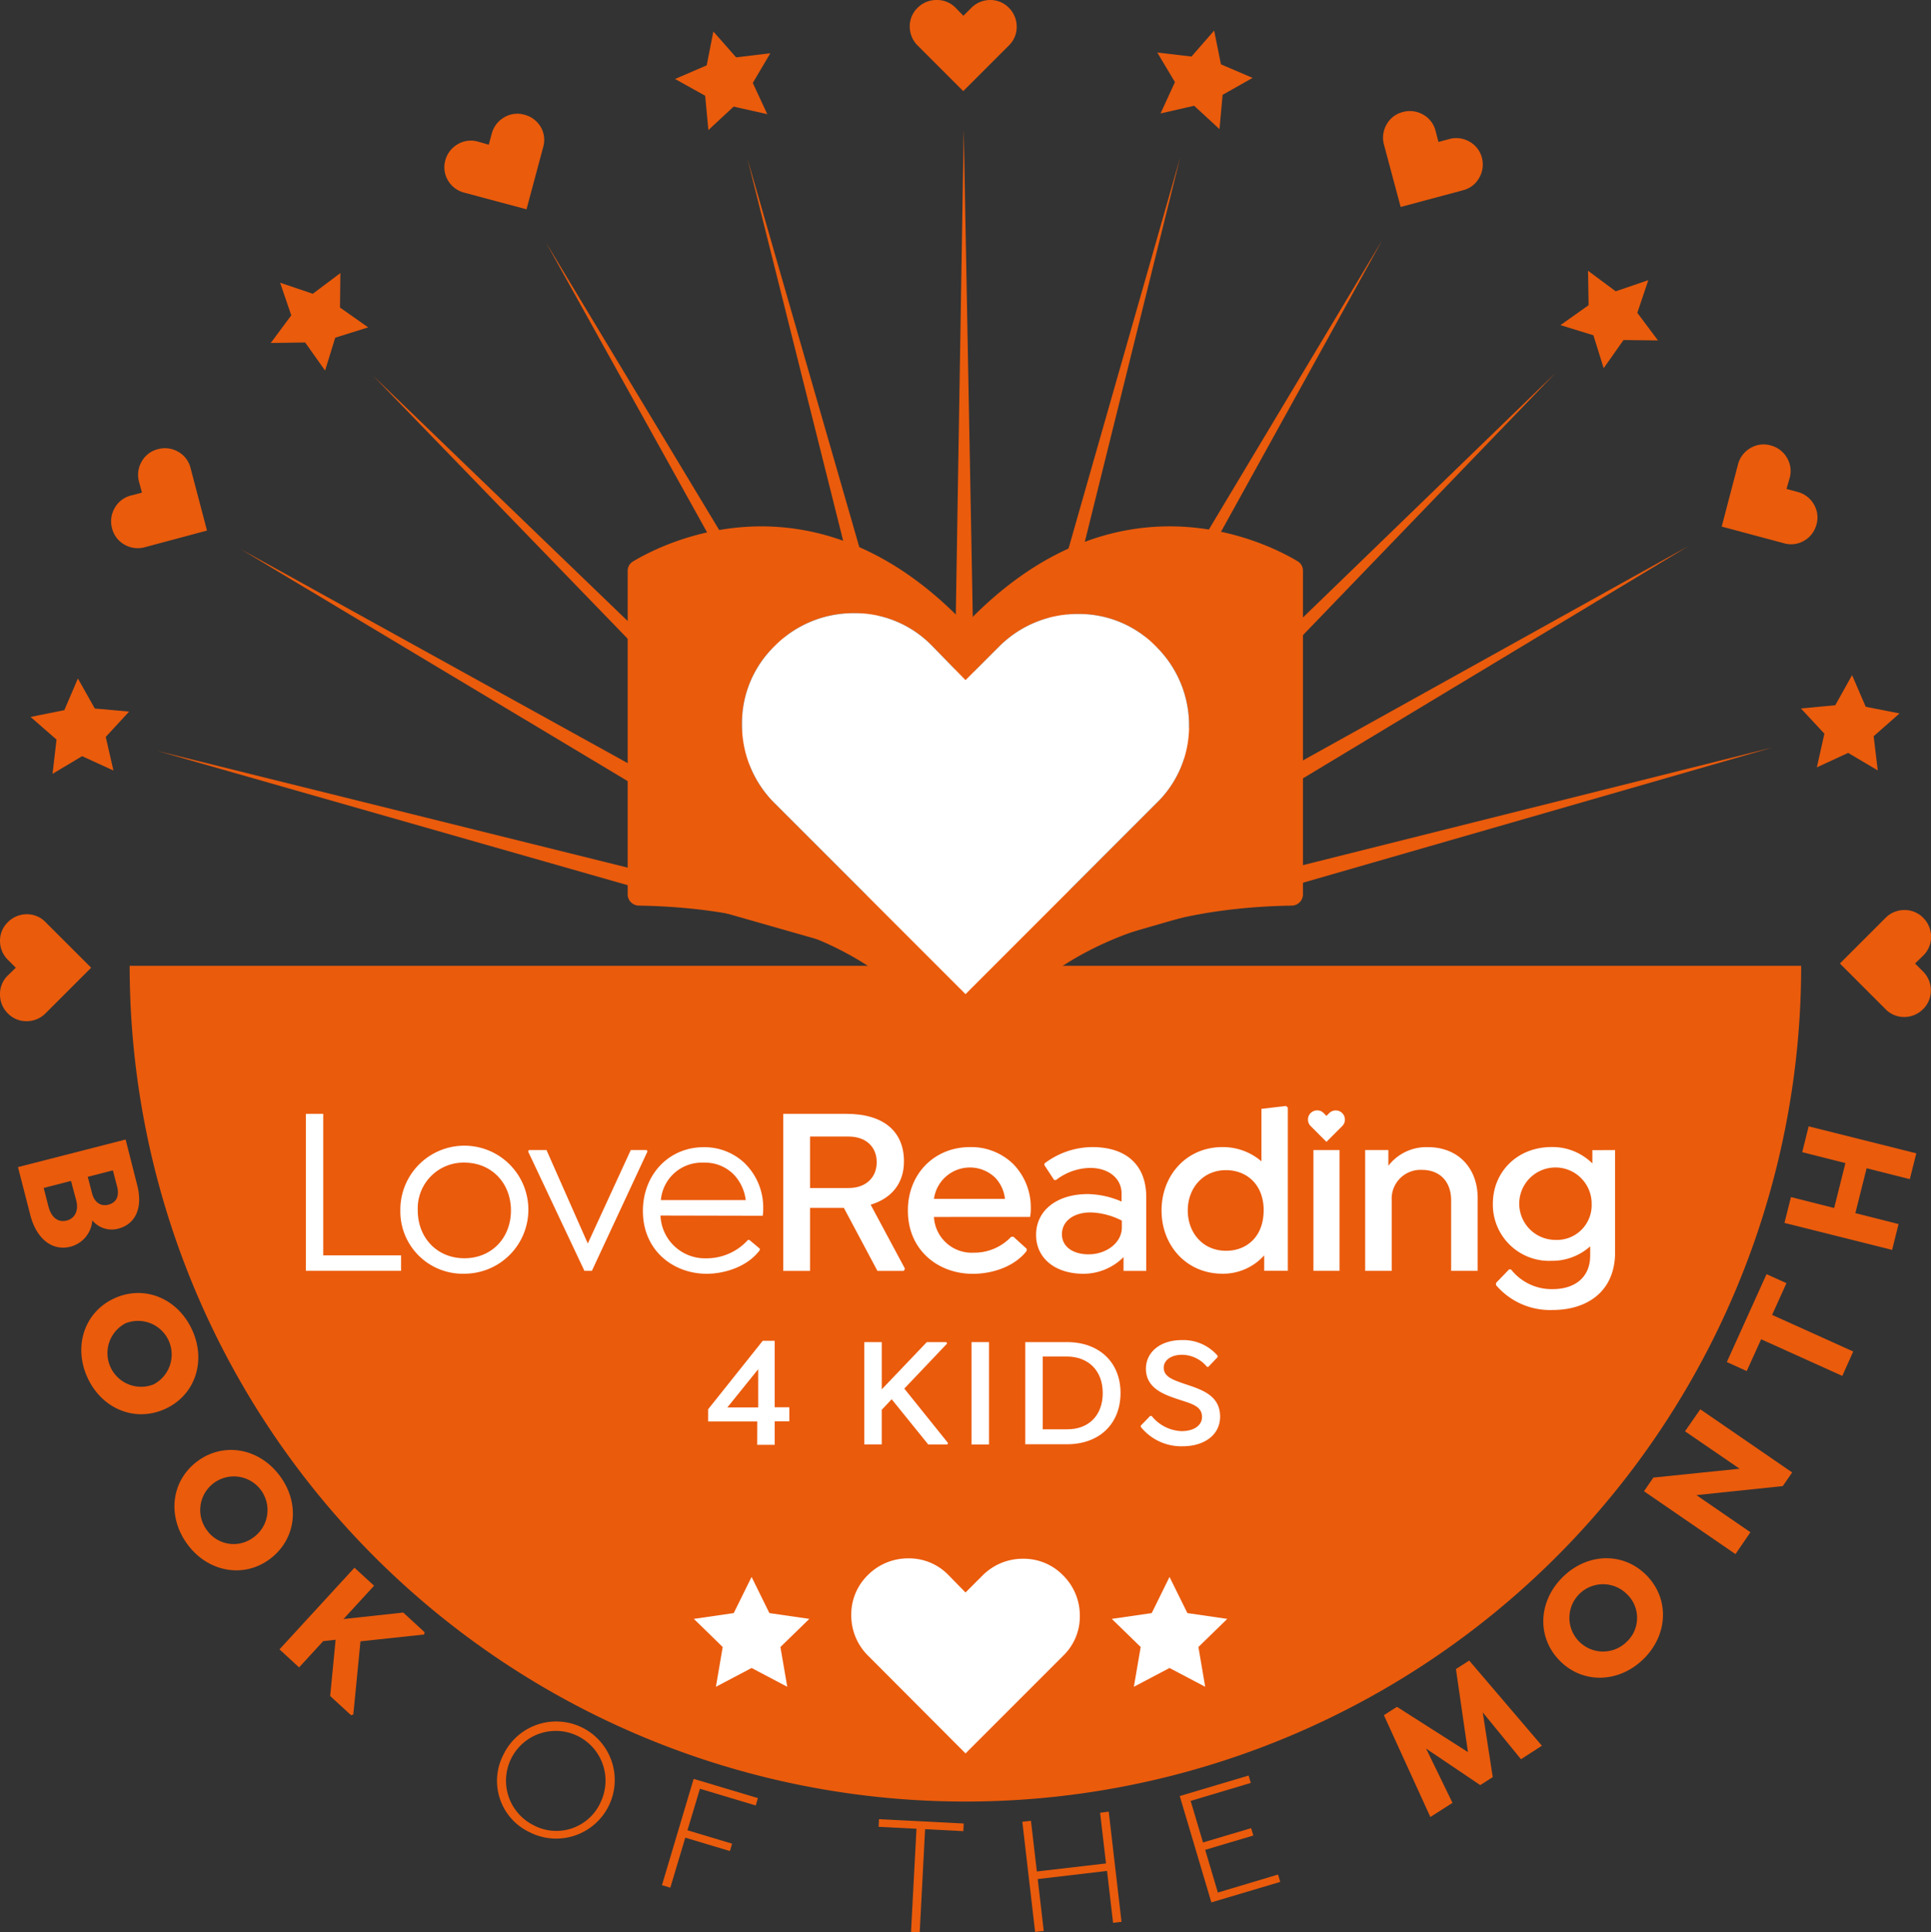 <svg xmlns="http://www.w3.org/2000/svg" viewBox="0 0 353.55 353.75"><rect x="0" y="0" width="353.55" height="353.75" fill="#333333" stroke="none"/><defs><style>.cls-1{fill:#ea5b0c;}.cls-2{fill:#fff;}</style></defs><title>book-of-the-month_1</title><g id="Layer_2" data-name="Layer 2"><g id="Layer_1-2" data-name="Layer 1"><path class="cls-1" d="M176.78,329.81a153,153,0,0,0,153-153H23.74A153,153,0,0,0,176.78,329.81Z"/><path class="cls-1" d="M184.75,1.46A4.71,4.71,0,0,0,181.3,0a4.85,4.85,0,0,0-3.45,1.43l-1.46,1.46-1.46-1.5A4.71,4.71,0,0,0,171.48,0,4.85,4.85,0,0,0,168,1.43a4.71,4.71,0,0,0-1.43,3.45A4.85,4.85,0,0,0,168,8.32l8.36,8.36,8.36-8.36a4.68,4.68,0,0,0,1.43-3.41A4.85,4.85,0,0,0,184.75,1.46Z"/><path class="cls-1" d="M271.34,28.94a4.71,4.71,0,0,0-2.27-3,4.85,4.85,0,0,0-3.7-.49l-2,.54-.52-2a4.71,4.71,0,0,0-2.27-3,4.85,4.85,0,0,0-3.7-.49,4.71,4.71,0,0,0-3,2.27,4.85,4.85,0,0,0-.49,3.7l3.06,11.42,11.42-3.06a4.68,4.68,0,0,0,2.94-2.24A4.85,4.85,0,0,0,271.34,28.94Z"/><path class="cls-1" d="M332.1,92.32a4.85,4.85,0,0,0-3-2.27l-2-.54.57-2a4.71,4.71,0,0,0-.49-3.7,4.85,4.85,0,0,0-3-2.27,4.71,4.71,0,0,0-3.7.49,4.85,4.85,0,0,0-2.27,3L315.23,96.4l11.42,3.06a4.68,4.68,0,0,0,3.67-.47,4.84,4.84,0,0,0,2.27-3A4.71,4.71,0,0,0,332.1,92.32Z"/><path class="cls-1" d="M350.63,176.39l1.5-1.46a4.71,4.71,0,0,0,1.43-3.45,4.85,4.85,0,0,0-1.43-3.45,4.71,4.71,0,0,0-3.45-1.43,4.85,4.85,0,0,0-3.45,1.43l-8.36,8.36,8.36,8.36a4.68,4.68,0,0,0,3.41,1.43,4.85,4.85,0,0,0,3.45-1.43,4.71,4.71,0,0,0,1.43-3.45,4.85,4.85,0,0,0-1.43-3.45Z"/><path class="cls-1" d="M99,23.24A4.84,4.84,0,0,0,96,21a4.71,4.71,0,0,0-3.7.49,4.84,4.84,0,0,0-2.27,3l-.54,2-2-.57a4.71,4.71,0,0,0-3.7.49,4.84,4.84,0,0,0-2.27,3A4.71,4.71,0,0,0,82,33a4.84,4.84,0,0,0,3,2.27L96.4,38.32l3.06-11.42A4.68,4.68,0,0,0,99,23.24Z"/><path class="cls-1" d="M34.88,85.65a4.68,4.68,0,0,0-2.24-2.94,4.85,4.85,0,0,0-3.7-.49,4.71,4.71,0,0,0-3,2.27,4.85,4.85,0,0,0-.49,3.7l.54,2-2,.52A4.71,4.71,0,0,0,21,93a4.85,4.85,0,0,0-.49,3.7,4.71,4.71,0,0,0,2.27,3,4.85,4.85,0,0,0,3.7.49l11.42-3.06Z"/><path class="cls-1" d="M8.32,168.8a4.68,4.68,0,0,0-3.41-1.43,4.85,4.85,0,0,0-3.45,1.43A4.71,4.71,0,0,0,0,172.25a4.85,4.85,0,0,0,1.43,3.45l1.46,1.46-1.5,1.46A4.71,4.71,0,0,0,0,182.07a4.84,4.84,0,0,0,1.43,3.45,4.71,4.71,0,0,0,3.45,1.43,4.85,4.85,0,0,0,3.45-1.43l8.36-8.36Z"/><path class="cls-2" d="M194.65,288.41a10.06,10.06,0,0,0-7.37-3.05,10.36,10.36,0,0,0-7.37,3.05l-3.13,3.13-3.13-3.2a10.06,10.06,0,0,0-7.37-3.05,10.36,10.36,0,0,0-7.37,3.05,10.06,10.06,0,0,0-3.05,7.37,10.36,10.36,0,0,0,3.05,7.37L176.78,321l17.88-17.88a10,10,0,0,0,3.05-7.3A10.36,10.36,0,0,0,194.65,288.41Z"/><polygon class="cls-2" points="137.61 288.69 140.87 295.31 148.18 296.37 142.89 301.52 144.14 308.8 137.61 305.36 131.08 308.8 132.32 301.52 127.04 296.37 134.34 295.31 137.61 288.69"/><polygon class="cls-2" points="214.13 288.69 217.4 295.31 224.7 296.37 219.42 301.52 220.66 308.8 214.13 305.36 207.6 308.8 208.85 301.52 203.56 296.37 210.87 295.31 214.13 288.69"/><polygon class="cls-1" points="28.85 137.48 176.25 179.56 177.64 174.4 28.85 137.48"/><polygon class="cls-1" points="44.06 100.53 175.55 179.33 178.22 174.7 44.06 100.53"/><polygon class="cls-1" points="68.31 68.78 174.93 178.93 178.71 175.15 68.31 68.78"/><polygon class="cls-1" points="99.96 44.39 174.44 178.38 179.07 175.7 99.96 44.39"/><polygon class="cls-1" points="136.84 29.02 174.1 177.72 179.27 176.33 136.84 29.02"/><polygon class="cls-1" points="176.45 23.72 173.95 176.99 179.3 176.99 176.45 23.72"/><polygon class="cls-1" points="216.07 28.85 173.99 176.25 179.16 177.64 216.07 28.85"/><polygon class="cls-1" points="253.02 44.06 174.22 175.55 178.85 178.22 253.02 44.06"/><polygon class="cls-1" points="284.77 68.31 174.63 174.93 178.41 178.71 284.77 68.31"/><polygon class="cls-1" points="309.16 99.96 175.18 174.44 177.85 179.07 309.16 99.96"/><polygon class="cls-1" points="324.53 136.84 175.84 174.1 177.22 179.27 324.53 136.84"/><path class="cls-1" d="M237.62,102.77c-5.47-3.3-33.16-17.58-60.85,11.53-27.69-29.11-55.37-14.82-60.85-11.53a2,2,0,0,0-1,1.75v59.27a2.07,2.07,0,0,0,2.05,2c50.55.83,59.77,32.1,59.77,32.1s9.22-31.28,59.77-32.1a2.07,2.07,0,0,0,2.05-2V104.52A2,2,0,0,0,237.62,102.77ZM211.7,147.07,176.78,182l-34.93-34.93a20.25,20.25,0,0,1-6-14.41,19.66,19.66,0,0,1,6-14.41,20.25,20.25,0,0,1,14.41-6,19.66,19.66,0,0,1,14.41,6l6.11,6.26,6.11-6.11a20.25,20.25,0,0,1,14.41-6,19.66,19.66,0,0,1,14.41,6,20.25,20.25,0,0,1,6,14.41A19.57,19.57,0,0,1,211.7,147.07Z"/><path class="cls-2" d="M211.7,147.07,176.78,182l-34.93-34.93a20.25,20.25,0,0,1-6-14.41,19.66,19.66,0,0,1,6-14.41,20.25,20.25,0,0,1,14.41-6,19.66,19.66,0,0,1,14.41,6l6.11,6.26,6.11-6.11a20.25,20.25,0,0,1,14.41-6,19.66,19.66,0,0,1,14.41,6,20.25,20.25,0,0,1,6,14.41A19.57,19.57,0,0,1,211.7,147.07Z"/><path class="cls-1" d="M12.91,228.23c-3.36.86-6.25-1.46-7.36-5.79l-2.26-8.78L23,208.61,25.13,217c1.05,4.09-.3,7.11-3.48,7.93a4.58,4.58,0,0,1-4.75-1.52A5.36,5.36,0,0,1,12.91,228.23Zm-.68-4.79c1.51-.39,2.2-1.86,1.73-3.67L13,216.19l-5,1.29.86,3.36C9.41,222.91,10.62,223.85,12.23,223.44Zm9.22-6.18-.78-3-4.6,1.18.78,3c.43,1.67,1.57,2.47,3,2.1S21.89,219,21.45,217.26Z"/><path class="cls-1" d="M20.84,237.73c5.46-2.57,11.58-.13,14.28,5.61s.67,12-4.79,14.55-11.58.13-14.26-5.58S15.38,240.29,20.84,237.73Zm7.37,15.66A6.16,6.16,0,0,0,23,242.25a6.16,6.16,0,0,0,5.24,11.14Z"/><path class="cls-1" d="M36.12,267.53c4.83-3.6,11.32-2.44,15.11,2.65s3,11.61-1.79,15.21-11.32,2.44-15.09-2.63S31.28,271.14,36.12,267.53Zm10.35,13.88a6.16,6.16,0,1,0-8.59-1.28A6,6,0,0,0,46.46,281.41Z"/><path class="cls-1" d="M64.69,313.87l-.42.13-3.82-3.51,1-10.3-2.27.25-4.42,4.81-3.59-3.3L64.9,287l3.59,3.3-5.6,6.1,10.94-1.19,3.91,3.6-.09.42L66,300.48Z"/><path class="cls-1" d="M92.18,321.21A10.72,10.72,0,1,1,97,335.44,10.39,10.39,0,0,1,92.18,321.21Zm17.69,8.92a9.11,9.11,0,1,0-12.2,4A8.88,8.88,0,0,0,109.88,330.13Z"/><path class="cls-1" d="M128.15,327.47l-2.28,7.6,8.17,2.45-.4,1.35-8.17-2.45-2.74,9.16-1.53-.46L127,325.66l11.77,3.52-.4,1.35Z"/><path class="cls-1" d="M168.39,353.75l-1.59-.08,1-18.88-6.93-.35.07-1.4,15.51.79-.07,1.4-7-.36Z"/><path class="cls-1" d="M203,331.66l2.34,20.17-1.55.18-1.1-9.5L190,344l1.1,9.5-1.58.18-2.34-20.17,1.58-.18,1.08,9.28,12.66-1.47-1.08-9.28Z"/><path class="cls-1" d="M218,329.69l2.26,7.61,8.81-2.62.4,1.35-8.81,2.62,2.32,7.82L234,343.17l.4,1.35-12.61,3.75L216,328.8l12.61-3.75.4,1.35Z"/><path class="cls-1" d="M278.48,322.06l-7-8.57,1.83,11.85-2.29,1.46-9.91-6.68,4.83,9.93-4.05,2.59L253.38,314l2.39-1.53,13,8.29-2.2-15.21L269,304l13.31,15.59Z"/><path class="cls-1" d="M285.55,304c-4.22-4.31-3.92-10.9.62-15.33s11.1-4.56,15.32-.25,3.92,10.9-.59,15.31S289.76,308.31,285.55,304Zm12.38-12.1a6.16,6.16,0,1,0-.12,8.69A6,6,0,0,0,297.93,291.89Z"/><path class="cls-1" d="M311.31,258l16.82,11.56-1.72,2.5-15.81,1.65,9.89,6.8-2.74,4L301,273l1.72-2.5,15.79-1.62-10-6.85Z"/><path class="cls-1" d="M339.31,247.42l-2,4.47-14.86-6.71L319.81,251l-3.64-1.65,7.27-16.09,3.64,1.65-2.62,5.81Z"/><path class="cls-1" d="M331.15,206.2l19.71,4.94-1.19,4.73-7.91-2-2.06,8.22,7.91,2-1.18,4.73-19.71-4.94,1.19-4.73,7.91,2,2.06-8.22-7.91-2Z"/><polygon class="cls-1" points="339.1 123.6 341.6 129.39 347.79 130.61 343.05 134.78 343.8 141.04 338.38 137.83 332.65 140.48 334.03 134.32 329.74 129.7 336.02 129.11 339.1 123.6"/><polygon class="cls-1" points="290.76 49.57 295.82 53.33 301.79 51.29 299.78 57.27 303.56 62.32 297.25 62.25 293.62 67.41 291.74 61.38 285.71 59.52 290.86 55.87 290.76 49.57"/><polygon class="cls-1" points="211.89 9.62 218.15 10.35 222.3 5.6 223.55 11.78 229.34 14.26 223.85 17.36 223.28 23.64 218.64 19.36 212.49 20.77 215.12 15.03 211.89 9.62"/><polygon class="cls-1" points="123.6 14.46 129.39 11.96 130.61 5.77 134.78 10.5 141.04 9.75 137.83 15.18 140.48 20.9 134.32 19.52 129.7 23.81 129.11 17.53 123.6 14.46"/><polygon class="cls-1" points="49.57 62.79 53.33 57.73 51.29 51.76 57.27 53.78 62.32 49.99 62.25 56.3 67.41 59.93 61.38 61.82 59.52 67.84 55.87 62.7 49.57 62.79"/><polygon class="cls-1" points="9.62 141.67 10.35 135.4 5.6 131.25 11.78 130.01 14.26 124.21 17.36 129.71 23.64 130.27 19.36 134.91 20.77 141.06 15.03 138.43 9.62 141.67"/><path class="cls-2" d="M73.43,232.65H56V203.91h3.18v25.91H73.43Z"/><path class="cls-2" d="M73.3,221.6A11.72,11.72,0,1,1,85,233.18,11.41,11.41,0,0,1,73.3,221.6Zm20.25,0c0-5-3.54-8.76-8.53-8.76a8.38,8.38,0,0,0-8.53,8.76c0,5,3.54,8.75,8.53,8.75S93.55,226.64,93.55,221.6Z"/><path class="cls-2" d="M118.54,210.81l-10.17,21.84H107L96.7,210.81l.13-.27h3.23l7.56,17.11,7.87-17.11h2.92Z"/><path class="cls-2" d="M120.93,222.53a8.15,8.15,0,0,0,8.36,7.83,10.2,10.2,0,0,0,7.65-3.36h.27l1.9,1.59v.27c-2.21,3-6.37,4.33-9.73,4.33-6,0-11.67-4.16-11.67-11.5,0-6.68,4.78-11.67,11.1-11.67a10.65,10.65,0,0,1,7.61,3,11.38,11.38,0,0,1,3.32,8.18,9.62,9.62,0,0,1-.09,1.37Zm.09-2.83h15.52a8.27,8.27,0,0,0-2.12-4.6,7.35,7.35,0,0,0-5.62-2.25A7.5,7.5,0,0,0,121,219.7Z"/><path class="cls-2" d="M165.69,232.26l-.22.4h-4.82l-6.15-11.54h-6.19v11.54H143.4V203.91h11.54c6.9,0,10.57,3.27,10.57,8.71,0,4-2.26,6.77-6.1,7.92Zm-17.38-14.77h7.08c3.18,0,5.13-1.95,5.13-4.73s-1.95-4.69-5.13-4.69h-7.08Z"/><path class="cls-2" d="M171,222.79a6.92,6.92,0,0,0,7.25,6.54,9.29,9.29,0,0,0,6.9-2.92h.4l2.43,2.21V229c-2.34,3-6.46,4.2-9.86,4.2-6.41,0-11.89-4.38-11.89-11.54C166.18,215,171,210,177.59,210a11,11,0,0,1,7.87,3.05,11.3,11.3,0,0,1,3.27,8.18,7.43,7.43,0,0,1-.13,1.55Zm0-3.32h13a6.65,6.65,0,0,0-1.77-3.85A6.65,6.65,0,0,0,171,219.48Z"/><path class="cls-2" d="M209.87,219.17v13.49h-4.16v-2.52a10.37,10.37,0,0,1-7.34,3.05c-5.17,0-8.67-2.83-8.67-7.12,0-4.47,3.8-7.47,9.46-7.47a16.11,16.11,0,0,1,6.19,1.37V218.5c0-2.79-2.39-4.69-5.75-4.69a10.49,10.49,0,0,0-6.24,2.21H193l-1.77-2.7V213a14.55,14.55,0,0,1,8.8-3C205.89,210,209.87,213,209.87,219.17Zm-4.47,5.66,0-.26v-1.11a13.35,13.35,0,0,0-5.71-1.5c-3.18,0-5.26,1.64-5.26,4,0,2.21,1.95,3.67,4.86,3.67C202.35,229.65,205.31,227.7,205.4,224.83Z"/><path class="cls-2" d="M235.79,202.76v29.89h-4.33v-2.83a10.09,10.09,0,0,1-7.65,3.36c-6.54,0-11.14-5.13-11.14-11.58S217.26,210,223.8,210a10.78,10.78,0,0,1,7.16,2.61V203l4.47-.53Zm-4.42,18.84c0-4.82-3.18-7.38-6.9-7.38-4.24,0-7,3.32-7,7.38s2.74,7.38,7,7.38C228.22,229,231.36,226.42,231.36,221.6Z"/><path class="cls-2" d="M240.48,210.54h4.78v22.11h-4.78Z"/><path class="cls-2" d="M270.55,219.34v13.31h-4.86V219.74c0-3.36-2-5.57-5.35-5.57a5.28,5.28,0,0,0-5.53,5.57v12.91h-4.86V210.54h4.25v2.88a8.74,8.74,0,0,1,7.21-3.41C267,210,270.55,213.86,270.55,219.34Z"/><path class="cls-2" d="M295.71,210.54v18.71c0,7.3-5.26,10.57-11.41,10.57a13,13,0,0,1-10.39-4.55v-.4l2.39-2.48h.35A9.46,9.46,0,0,0,284.3,236c3.8,0,6.85-1.95,6.85-6.15v-1.68a10.45,10.45,0,0,1-7.12,2.65,10.3,10.3,0,0,1-10.7-10.44c0-5.88,4.51-10.39,10.75-10.39a10.36,10.36,0,0,1,7.47,3v-2.43Zm-4.29,9.91a6.63,6.63,0,1,0-6.63,6.54A6.36,6.36,0,0,0,291.42,220.45Z"/><path class="cls-2" d="M245.75,203.78a1.62,1.62,0,0,0-1.19-.49,1.67,1.67,0,0,0-1.19.49l-.51.51-.51-.52a1.62,1.62,0,0,0-1.19-.49,1.67,1.67,0,0,0-1.19.49,1.62,1.62,0,0,0-.49,1.19,1.67,1.67,0,0,0,.49,1.19l2.89,2.89,2.89-2.89a1.62,1.62,0,0,0,.49-1.18A1.67,1.67,0,0,0,245.75,203.78Z"/><path class="cls-2" d="M138.65,260.23h-9V258l10-12.54h2.19v12.17h2.68v2.57h-2.68v4.3h-3.2Zm.17-2.57v-7l-5.65,7Z"/><path class="cls-2" d="M173.58,264.18l-.14.26h-3.49l-6.69-8.28-1.82,1.93v6.34h-3.2V245.7h3.2v8.65l8.25-8.65h3.58l.14.26-7.84,8.25Z"/><path class="cls-2" d="M181.08,245.7v18.74h-3.2V245.7Z"/><path class="cls-2" d="M205.16,255c0,5.65-3.86,9.4-9.8,9.4h-7.64V245.7h7.64C201.3,245.7,205.16,249.45,205.16,255Zm-3.26,0c0-4.07-2.62-6.66-6.6-6.66h-4.38v13.32h4.38C199.28,261.73,201.9,259.14,201.9,255.07Z"/><path class="cls-2" d="M208.86,261.21V261l1.73-1.79h.26A7.38,7.38,0,0,0,216.3,262c2.36,0,3.78-1.09,3.78-2.59,0-2.25-2.42-2.51-5.19-3.52-2.22-.78-5.08-2-5.08-5.31,0-3.06,2.65-5.25,6.55-5.25a8.27,8.27,0,0,1,6.57,2.86v.26l-1.7,1.79H221a6,6,0,0,0-4.58-2.22c-2,0-3.35,1-3.35,2.36,0,1.59,1.53,2.16,3.32,2.8,3.17,1.1,7,2,7,6.17,0,3.37-2.94,5.42-6.86,5.42A9.49,9.49,0,0,1,208.86,261.21Z"/></g></g></svg>